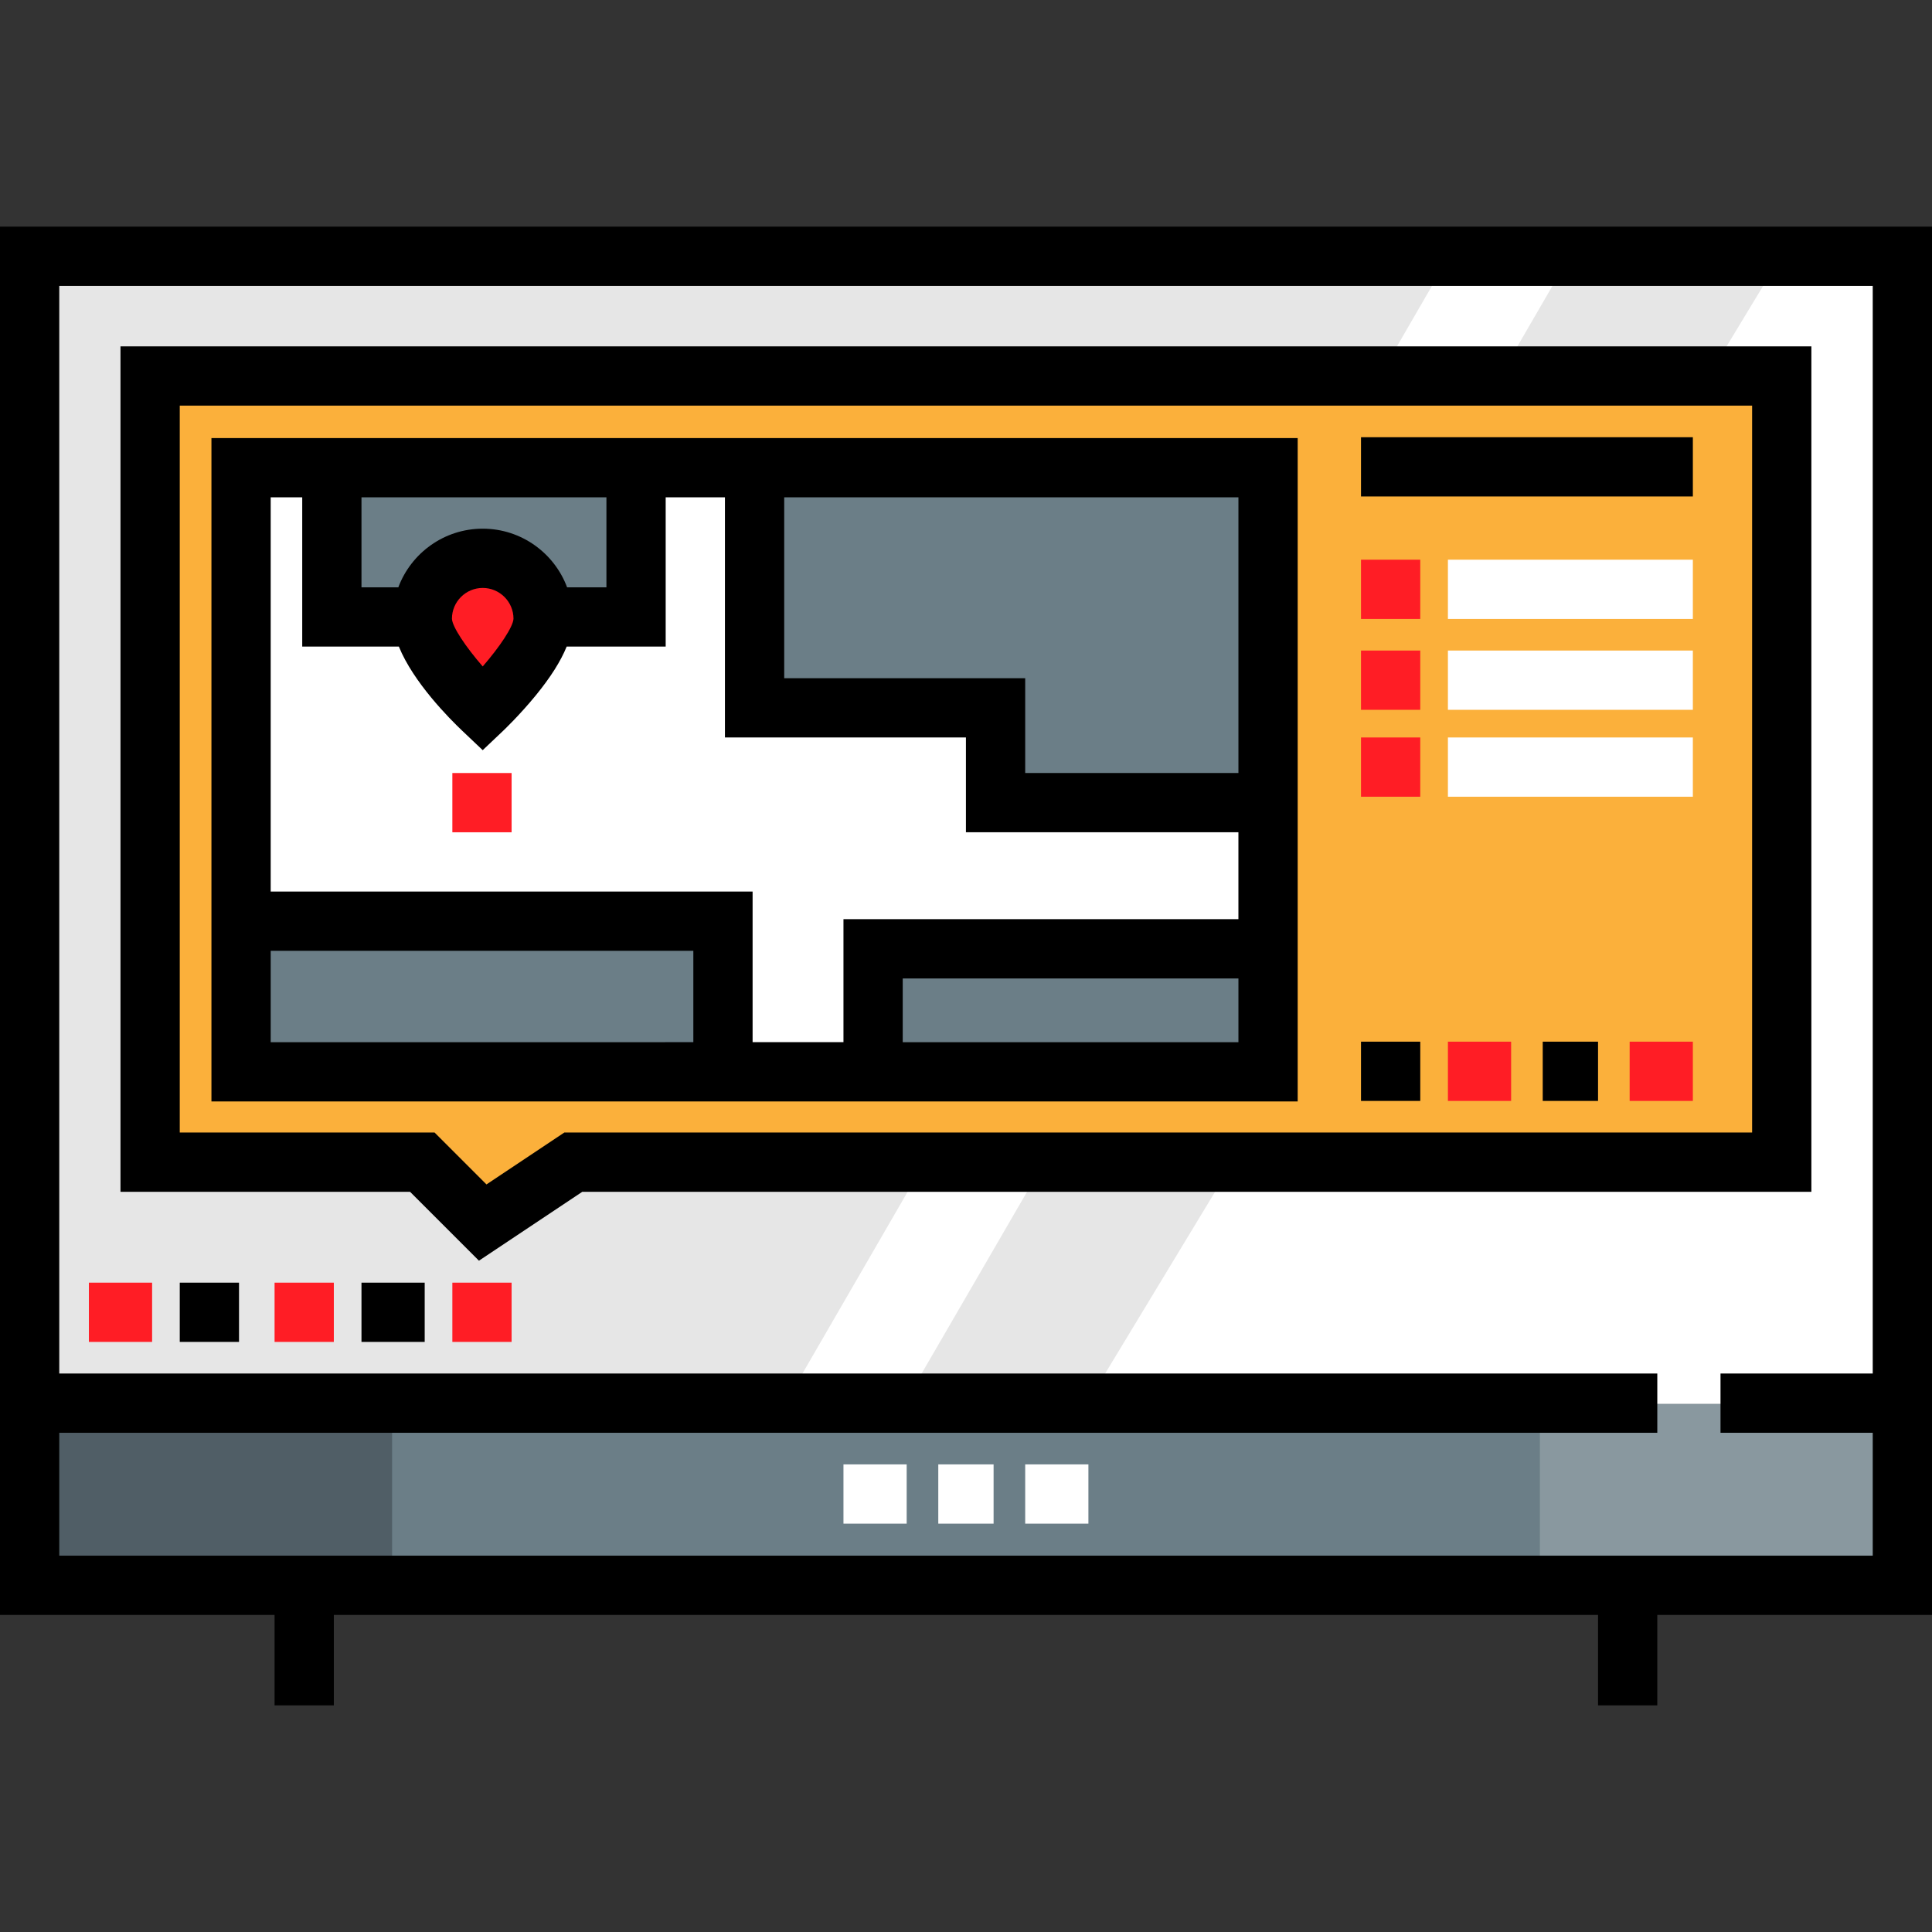 <?xml version="1.0" encoding="iso-8859-1"?>
<!-- Generator: Adobe Illustrator 19.0.0, SVG Export Plug-In . SVG Version: 6.00 Build 0)  -->
<svg version="1.1" id="Layer_1" xmlns="http://www.w3.org/2000/svg" xmlns:xlink="http://www.w3.org/1999/xlink" x="0px" y="0px"
	 viewBox="0 0 512 512" style="enable-background:new 0 0 512 512;" xml:space="preserve">
<rect x="0" y="0" width="512" height="512" fill="#333333" stroke="none"/>
<rect x="7.852" y="67.835" style="fill:#FFFFFF;" width="496.293" height="304.259"/>
<g>
	<polygon style="fill:#E6E6E6;" points="239.991,371.324 288.439,371.324 472.129,67.704 416.096,67.704 	"/>
	<polygon style="fill:#E6E6E6;" points="207.971,372.091 7.852,372.091 7.852,67.835 384.076,67.835 	"/>
</g>
<rect x="7.852" y="372.091" style="fill:#6B7E87;" width="496.293" height="48.029"/>
<rect x="7.852" y="372.091" style="fill:#505E66;" width="96.059" height="48.029"/>
<rect x="408.086" y="372.091" style="fill:#89989F;" width="96.059" height="48.029"/>
<g>
	<rect x="248.654" y="388.078" style="fill:#FFFFFF;" width="14.658" height="15.704"/>
	<rect x="223.527" y="388.078" style="fill:#FFFFFF;" width="16.751" height="15.704"/>
	<rect x="271.688" y="388.078" style="fill:#FFFFFF;" width="16.751" height="15.704"/>
</g>
<rect x="23.557" y="339.918" style="fill:#FF1D25;" width="16.751" height="15.704"/>
<rect x="47.637" y="339.918" width="15.704" height="15.704"/>
<rect x="72.764" y="339.918" style="fill:#FF1D25;" width="15.704" height="15.704"/>
<rect x="95.797" y="339.918" width="16.751" height="15.704"/>
<rect x="119.878" y="339.918" style="fill:#FF1D25;" width="15.704" height="15.704"/>
<polygon style="fill:#FBB03B;" points="40.308,100.16 40.308,308.506 111.914,308.506 127.924,324.516 151.938,308.506 
	471.658,308.506 471.658,100.16 "/>
<path d="M126.923,334.097l-18.261-18.261H31.932V91.785h448.102v224.051H154.315L126.923,334.097z M47.637,300.13h67.529
	l13.757,13.757l20.636-13.757h314.77V107.488H47.637V300.13z"/>
<polygon style="fill:#FFFFFF;" points="263.312,211.138 263.312,188.105 200.494,188.105 200.494,123.193 168.038,123.193 
	168.038,164.025 88.469,164.025 88.469,123.193 63.341,123.193 63.341,243.594 191.071,243.594 191.071,283.379 231.903,283.379 
	231.903,251.97 336.6,251.97 336.6,211.138 "/>
<g>
	<rect x="63.886" y="244.016" style="fill:#6B7E87;" width="128.075" height="40.026"/>
	<rect x="231.987" y="252.025" style="fill:#6B7E87;" width="104.058" height="32.019"/>
	<polygon style="fill:#6B7E87;" points="336.048,211.997 264.005,211.997 264.005,187.982 199.966,187.982 199.966,123.944 
		336.048,123.944 	"/>
	<rect x="87.9" y="123.939" style="fill:#6B7E87;" width="80.051" height="40.026"/>
</g>
<rect x="360.68" y="115.867" width="87.945" height="15.704"/>
<g>
	<rect x="360.68" y="148.323" style="fill:#FF1D25;" width="15.704" height="15.704"/>
	<rect x="360.68" y="172.403" style="fill:#FF1D25;" width="15.704" height="15.704"/>
	<rect x="360.68" y="195.437" style="fill:#FF1D25;" width="15.704" height="15.704"/>
</g>
<g>
	<rect x="383.713" y="148.323" style="fill:#FFFFFF;" width="64.912" height="15.704"/>
	<rect x="383.713" y="172.403" style="fill:#FFFFFF;" width="64.912" height="15.704"/>
</g>
<path style="fill:#FF1D25;" d="M143.934,163.968c0,8.842-16.009,24.014-16.009,24.014s-16.009-15.173-16.009-24.014
	s7.168-16.009,16.009-16.009C136.765,147.958,143.934,155.125,143.934,163.968z"/>
<rect x="383.713" y="195.437" style="fill:#FFFFFF;" width="64.912" height="15.704"/>
<rect x="119.878" y="204.859" style="fill:#FF1D25;" width="15.704" height="15.704"/>
<path d="M56.034,116.091v175.8H343.9v-175.8H56.034z M328.196,204.856h-56.508v-25.127h-63.865v-47.933h120.373V204.856z
	 M150.287,155.649c-3.384-9.068-12.13-15.544-22.363-15.544s-18.979,6.477-22.363,15.544h-9.763v-23.853h64.912v23.853H150.287z
	 M136.082,163.961c-0.085,2.117-3.603,7.416-8.157,12.655c-4.557-5.242-8.076-10.54-8.157-12.647c0-4.499,3.659-8.158,8.157-8.158
	C132.419,155.81,136.077,159.466,136.082,163.961z M80.093,131.796v39.558h25.613c3.849,9.481,13.392,19.082,16.816,22.327
	l5.401,5.12l5.401-5.12c0.178-0.169,4.414-4.196,8.684-9.422c3.9-4.773,6.603-9.047,8.164-12.905h26.241v-39.558h15.704v63.638
	h63.865v25.127h72.212v23.033H223.527v32.593h-24.08v-39.922H71.738V131.796C71.738,131.796,80.093,131.796,80.093,131.796z
	 M71.738,251.97h112.004v24.217H71.738V251.97z M239.232,276.187v-16.889h88.964v16.889H239.232z"/>
<rect x="360.68" y="276.053" width="15.704" height="15.704"/>
<rect x="383.713" y="276.053" style="fill:#FF1D25;" width="16.751" height="15.704"/>
<rect x="408.84" y="276.053" width="14.658" height="15.704"/>
<rect x="431.874" y="276.053" style="fill:#FF1D25;" width="16.751" height="15.704"/>
<path d="M512,60.059H0v367.914h72.764v23.968h15.704v-23.968h335.029v23.968h15.704v-23.968H512L512,60.059L512,60.059z
	 M15.704,412.269v-32.568h423.498v-15.704H15.704V75.763h480.591v288.233h-40.342v15.704h40.342v32.568H15.704z"/>
<g>
</g>
<g>
</g>
<g>
</g>
<g>
</g>
<g>
</g>
<g>
</g>
<g>
</g>
<g>
</g>
<g>
</g>
<g>
</g>
<g>
</g>
<g>
</g>
<g>
</g>
<g>
</g>
<g>
</g>
</svg>
